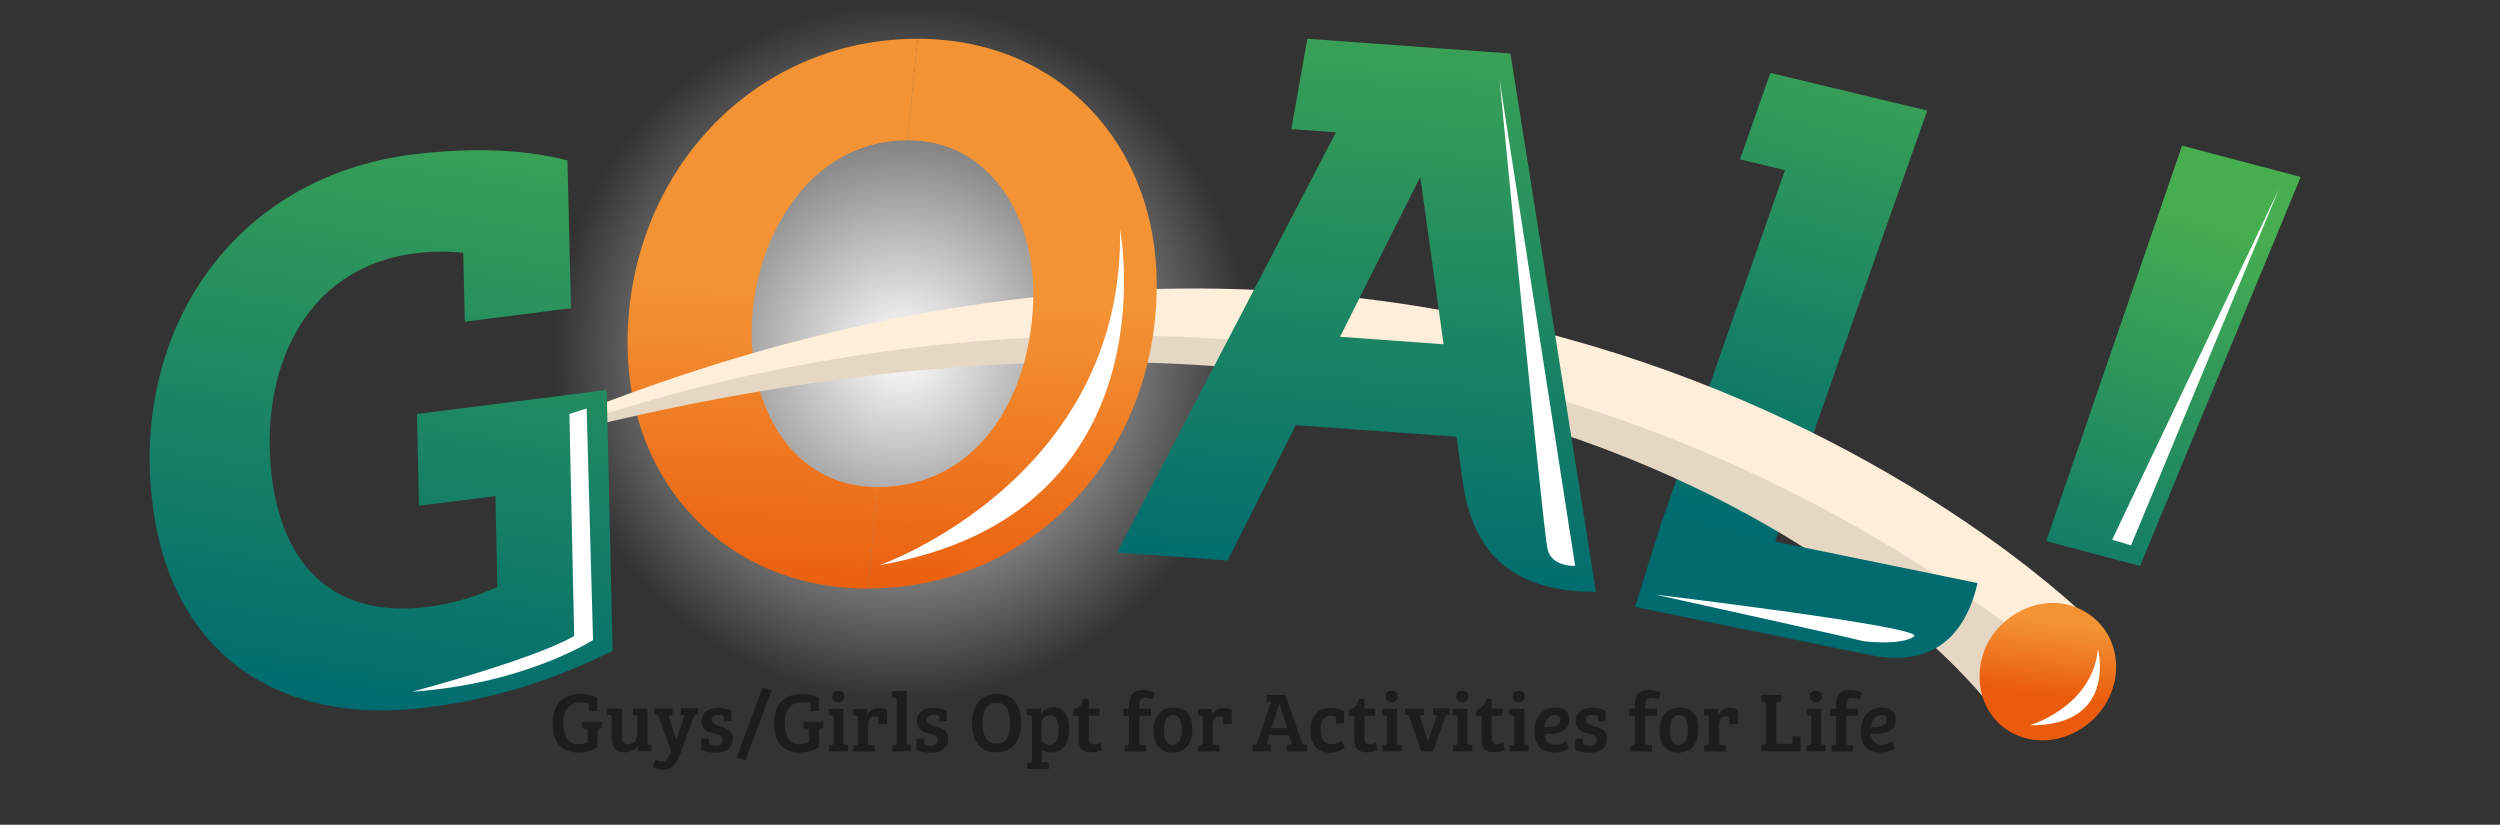 <?xml version="1.0" encoding="utf-8"?>
<!-- Generator: Adobe Illustrator 24.1.0, SVG Export Plug-In . SVG Version: 6.00 Build 0)  -->
<svg version="1.1" id="Layer_1" xmlns="http://www.w3.org/2000/svg" xmlns:xlink="http://www.w3.org/1999/xlink" x="0px" y="0px"
	 viewBox="0 0 1405.9 463.8" style="enable-background:new 0 0 1405.9 463.8;" xml:space="preserve">
<rect x="0" y="0" width="1405.9" height="463.8" fill="#333333" stroke="none"/>
<style type="text/css">
	.st0{fill:url(#SVGID_1_);}
	.st1{fill:url(#SVGID_2_);}
	.st2{fill:url(#SVGID_3_);}
	.st3{fill:#FFEEDA;}
	.st4{fill:#E6D7C4;}
	.st5{fill:url(#SVGID_4_);}
	.st6{fill:#FFFFFF;}
	.st7{fill:url(#SVGID_5_);}
	.st8{fill:#006B6F;}
	.st9{fill:url(#SVGID_6_);}
	.st10{fill:url(#SVGID_7_);}
	.st11{fill:url(#SVGID_8_);}
	.st12{enable-background:new    ;}
	.st13{fill:#1D1D1B;}
</style>
<g id="Background">
	
		<radialGradient id="SVGID_1_" cx="507.3" cy="106.3" r="195.4" gradientTransform="matrix(1 0 0 -1 0 304)" gradientUnits="userSpaceOnUse">
		<stop  offset="0" style="stop-color:#FFFFFF"/>
		<stop  offset="1" style="stop-color:#FFFFFF;stop-opacity:0"/>
	</radialGradient>
	<circle class="st0" cx="507.3" cy="197.7" r="195.4"/>
</g>
<g id="Typography">
	
		<linearGradient id="SVGID_2_" gradientUnits="userSpaceOnUse" x1="442.269" y1="343.379" x2="421.599" y2="-40.301" gradientTransform="matrix(1 0 0 -1 0 304)">
		<stop  offset="0.53" style="stop-color:#F39334"/>
		<stop  offset="1" style="stop-color:#EA5B0C"/>
	</linearGradient>
	<path class="st1" d="M488.2,331c-80,0-135.3-59.7-135.3-138c0-94.6,69.9-171.2,163.2-171.2l-5.8,57.1c-55.3,0-87.6,55.7-87.6,108.8
		c0,42.5,23.4,86.2,70.8,86.2L488.2,331z"/>
	
		<linearGradient id="SVGID_3_" gradientUnits="userSpaceOnUse" x1="975.588" y1="-84.755" x2="1045.309" y2="244.685" gradientTransform="matrix(0.998 6.627390e-02 6.627390e-02 -0.998 0.828 148.282)">
		<stop  offset="0" style="stop-color:#006B6F"/>
		<stop  offset="1" style="stop-color:#47AE50"/>
	</linearGradient>
	<polygon class="st2" points="935.1,291.7 1003.8,95.7 978.5,89.6 995.6,41 1083.8,62.2 997.5,306.7 	"/>
	<path class="st3" d="M294.8,244.8c0,0,528.2-166.3,828,152.7l52.2-48.9C1175,348.6,839.3,10.8,294.8,244.8z"/>
	<path class="st4" d="M1117.3,394.5c0,0-231.9-303.2-821.9-145.5c0,0,441.6-191.5,840.8,107.7L1117.3,394.5z"/>
	
		<linearGradient id="SVGID_4_" gradientUnits="userSpaceOnUse" x1="197.652" y1="-95.993" x2="267.932" y2="310.837" gradientTransform="matrix(1 0 0 -1 0 304)">
		<stop  offset="0" style="stop-color:#006B6F"/>
		<stop  offset="1" style="stop-color:#47AE50"/>
	</linearGradient>
	<path class="st5" d="M341.2,219.3l3.3,146.7c-33.6,16.7-67,27.2-104.8,31.9c-82.5,10.4-143.3-29.6-153.9-114.3
		c-12.3-97.9,45.5-184,146-196.7c28.1-3.5,59.7-3.9,87.3,3.3l2,83.1l-59.7,7.6l-0.9-38.7c-8.9-1-17.9-0.9-26.7,0.2
		c-64.5,8.1-88.1,68.2-80.9,126.1c6.4,50.5,35.4,79.3,87.6,72.8c13.5-1.8,26.7-5.5,39.2-11.2l-1.1-51.1l-43,5.4l-1.1-51.6
		L341.2,219.3z"/>
	<path class="st6" d="M329.9,229.7l3.6,130.2c0,0-38.1,24.7-101.7,29.1c75.6-20.6,91.1-31.4,91.1-31.4l-2.7-124.8L329.9,229.7z"/>
	
		<linearGradient id="SVGID_5_" gradientUnits="userSpaceOnUse" x1="767.278" y1="-62.583" x2="787.948" y2="321.097" gradientTransform="matrix(1 2.513010e-02 2.513010e-02 -1 -3.443 250.248)">
		<stop  offset="0" style="stop-color:#006B6F"/>
		<stop  offset="1" style="stop-color:#47AE50"/>
	</linearGradient>
	<path class="st7" d="M897.5,332.8c-3.1-0.2-6.2,0-9.3-0.2c-39.3-2.9-60-22.5-65.6-61.5l-3.5-25.5l-90.4-6.5l-38.3,76.1l-62.2-4.5
		L751.3,74.4l-25.1-1.8l9-50.8l114.2,8.3L897.5,332.8z M811.8,193.6l-13.1-94.1l-45.1,89.9L811.8,193.6z"/>
	<path class="st6" d="M843.3,44.9l42.5,273.3c0,0-13,0.8-15.5-9.2S843.3,44.9,843.3,44.9z"/>
	<path class="st8" d="M997.9,304.5l114.2,23.4c-7.4,31.9-27.3,47.2-60.2,40.5l-132.4-27.1l15.5-49.6L997.9,304.5z"/>
	<path class="st6" d="M931,334.4c0,0,113.3,25,115.3,25.8s23.9,2.8,30.1-2.4S931,334.4,931,334.4z"/>
	
		<linearGradient id="SVGID_6_" gradientUnits="userSpaceOnUse" x1="1167.101" y1="-233.439" x2="1229.121" y2="37.781" gradientTransform="matrix(0.994 0.11 0.11 -0.994 23.244 25.289)">
		<stop  offset="0" style="stop-color:#006B6F"/>
		<stop  offset="1" style="stop-color:#47AE50"/>
	</linearGradient>
	<path class="st9" d="M1293.8,99.5l-90.3,218.8l-52.8-14l76.4-222.4L1293.8,99.5z"/>
	
		<linearGradient id="SVGID_7_" gradientUnits="userSpaceOnUse" x1="1161.925" y1="-152.485" x2="1160.065" y2="-239.685" gradientTransform="matrix(0.994 0.11 0.11 -0.994 23.244 25.289)">
		<stop  offset="0.53" style="stop-color:#F39334"/>
		<stop  offset="1" style="stop-color:#EA5B0C"/>
	</linearGradient>
	<path class="st10" d="M1133.5,413.1c-18.9-8.6-25-31.2-16.6-49.6c8.6-18.9,32.4-30.3,52.2-21.3c18.9,8.6,25.9,30.4,17.3,49.3
		C1177.7,410.9,1153.8,422.3,1133.5,413.1z"/>
	<path class="st6" d="M1179.8,365c0,0,11.3,43.3-38.4,42.9C1141.4,407.9,1176.7,397.6,1179.8,365z"/>
	<polygon class="st6" points="1281.6,106.3 1198.4,306.7 1187.8,303.5 	"/>
	
		<linearGradient id="SVGID_8_" gradientUnits="userSpaceOnUse" x1="582.621" y1="331.671" x2="564.521" y2="-44.139" gradientTransform="matrix(1 0 0 -1 0 304)">
		<stop  offset="0.53" style="stop-color:#F39334"/>
		<stop  offset="1" style="stop-color:#EA5B0C"/>
	</linearGradient>
	<path class="st11" d="M493.5,273.9c58.4,0,87.6-54.4,87.6-109.2c0-42-23.4-85.8-70.8-85.8l5.7-57.1c80,0,134.5,59.7,134.5,138.4
		c0,94.6-69,170.7-162.3,170.7L493.5,273.9z"/>
	<path class="st6" d="M629.9,129.2c0,0,30.5,159.8-135.2,188.6C494.7,317.8,632,269.8,629.9,129.2z"/>
</g>
<g id="Ballz">
	<g class="st12">
		<path class="st13" d="M330.5,417.4v-7.6l-3.1-0.2v-3.7h11.1v3.6l-1.3,0.1c-0.8,0.1-1.2,0.4-1.2,1.4v9.2c-2.7,1.9-6.7,3-10.8,3
			c-9.2,0-14.4-5.3-14.4-16.4c0-12.3,7.2-16.5,15.5-16.5c3.8,0,7.5,0.9,9.6,1.9v7.6l-4.6,0.3v-3.3c0-0.8-0.1-1.2-0.9-1.4
			c-0.9-0.2-2.5-0.4-3.9-0.4c-6.7,0-9.7,4.4-9.7,11.5c0,7.6,2.5,12.1,8.5,12.1C327.2,418.5,329.4,418,330.5,417.4z"/>
		<path class="st13" d="M364.1,417.4c0,1.1,0.2,1.4,1,1.5l1.3,0.1v3.4h-7.6v-3.1h-0.1c-1.4,2.5-4.1,3.8-7.2,3.8
			c-5,0-7.5-2.6-7.5-8.2v-11.4c0-1-0.3-1.3-1.2-1.4l-1.3-0.1v-3.6h8.2v15.3c0,3.1,0.6,4.8,3.7,4.8c2.8,0,5-2.2,5-5.3v-9.6
			c0-1-0.3-1.3-1.1-1.4l-1.3-0.1v-3.6h8.1V417.4z"/>
		<path class="st13" d="M383,422.7c-2.2,6.2-4.3,10.2-10,10.2c-2.2,0-4.6-0.8-6-1.6l1.4-4.1c1.2,0.5,2.5,1,4.1,1
			c1.9,0,2.9-1.2,3.9-3.6l1-2.4l-7.3-20l-2.1-0.3v-3.5h10.2v3.6l-1.2,0.1c-0.7,0.1-1,0.6-0.8,1.3l4.1,12.6h0.1l4.6-13.8l-2.1-0.2
			v-3.7h9.7v3.5l-1,0.1c-0.9,0.1-1.1,0.4-1.5,1.4L383,422.7z"/>
		<path class="st13" d="M404,401.9c-2.1,0-3.8,0.9-3.8,2.9c0,2.2,2.1,2.8,4.7,3.6c3.5,1,7.2,2.2,7.2,7.1c0,5-3.7,7.8-9.6,7.8
			c-3.1,0-6.6-0.7-8.2-1.6v-6.2l4.3-0.3v2.4c0,0.7,0.2,1,0.8,1.2c0.7,0.3,1.9,0.5,2.8,0.5c2.5,0,4.1-0.9,4.1-3.2s-1.8-2.8-4.6-3.5
			c-3.6-0.9-7.2-2.1-7.2-7.1s4.1-7.5,9.5-7.5c2.6,0,5.4,0.6,7.3,1.7v5.7l-4.2,0.4v-2.1c0-0.8-0.1-1.1-0.7-1.3
			C405.8,401.9,404.8,401.9,404,401.9z"/>
		<path class="st13" d="M414.3,425.9l14.6-39.4l5,1.7l-14.7,39.5L414.3,425.9z"/>
		<path class="st13" d="M455,417.4v-7.6l-3.1-0.2v-3.7H463v3.6l-1.3,0.1c-0.8,0.1-1.2,0.4-1.2,1.4v9.2c-2.7,1.9-6.7,3-10.8,3
			c-9.2,0-14.4-5.3-14.4-16.4c0-12.3,7.2-16.5,15.5-16.5c3.8,0,7.5,0.9,9.6,1.9v7.6l-4.6,0.3v-3.3c0-0.8-0.1-1.2-0.9-1.4
			c-0.9-0.2-2.5-0.4-3.9-0.4c-6.7,0-9.7,4.4-9.7,11.5c0,7.6,2.5,12.1,8.5,12.1C451.7,418.5,453.9,418,455,417.4z"/>
		<path class="st13" d="M474.5,418.7l2.5,0.2v3.6h-10.8v-3.4l1.5-0.1c0.9-0.1,1.1-0.4,1.1-1.6v-13.7c0-1-0.3-1.3-1.2-1.4l-1.5-0.1
			v-3.6h8.3v20.1H474.5z M471.4,388.4c2,0,3.5,1.3,3.5,3.2c0,2-1.5,3.3-3.5,3.3c-2.1,0-3.4-1.4-3.4-3.3
			C468,389.8,469.4,388.4,471.4,388.4z"/>
		<path class="st13" d="M488.1,407.5v11.3l3.8,0.2v3.6h-12v-3.4l1.4-0.1c1-0.1,1.2-0.5,1.2-1.6v-13.8c0-1-0.3-1.2-1.1-1.3l-1.6-0.1
			v-3.6h7.8v3.6l0,0c0.9-2.1,3-4.2,6.8-4.2c1.4,0,3.1,0.2,4.4,0.9v8l-4.8,0.3v-3c0-0.8,0-1.1-0.4-1.2c-0.3-0.2-0.7-0.2-1.3-0.2
			C489.7,402.6,488.1,404.7,488.1,407.5z"/>
		<path class="st13" d="M509.9,418.7l2.5,0.2v3.6h-10.7v-3.4l1.5-0.1c0.9-0.1,1.1-0.4,1.1-1.6v-23.7c0-1-0.3-1.3-1.2-1.4l-1.5-0.1
			v-3.6h8.3V418.7z"/>
		<path class="st13" d="M525.1,401.9c-2.1,0-3.8,0.9-3.8,2.9c0,2.2,2.1,2.8,4.7,3.6c3.5,1,7.2,2.2,7.2,7.1c0,5-3.7,7.8-9.6,7.8
			c-3.1,0-6.6-0.7-8.2-1.6v-6.2l4.3-0.3v2.4c0,0.7,0.2,1,0.8,1.2c0.7,0.3,1.9,0.5,2.8,0.5c2.5,0,4.1-0.9,4.1-3.2s-1.8-2.8-4.6-3.5
			c-3.6-0.9-7.2-2.1-7.2-7.1s4.1-7.5,9.5-7.5c2.6,0,5.4,0.6,7.3,1.7v5.7l-4.2,0.4v-2.1c0-0.8-0.1-1.1-0.7-1.3
			C526.9,401.9,525.9,401.9,525.1,401.9z"/>
		<path class="st13" d="M560.2,423.1c-8.5,0-13.6-5.6-13.6-16.4c0-12.3,7.4-16.5,14.2-16.5c7.2,0,13.4,4.3,13.4,16.5
			C574.2,417.6,568.7,423.1,560.2,423.1z M560.6,418.2c5.9,0,7.5-5.6,7.5-11.4c0-4.9-1.3-11.7-7.7-11.7c-5.9,0-7.9,5.6-7.9,11.3
			C552.6,411.9,553.8,418.2,560.6,418.2z"/>
		<path class="st13" d="M580.2,403.6c0-1-0.3-1.3-1.2-1.4l-1.5-0.1v-3.6h7.9v3.1c0,0,0,0,0.1,0c1.5-2.8,4.3-3.8,7-3.8
			c5.9,0,8.7,4.5,8.7,12.1c0,8.3-3.6,13.3-10.1,13.3c-2,0-3.9-0.6-5.2-1.4v6.8l3.9,0.2v3.6h-12.1V429l1.4-0.1
			c0.9-0.1,1.2-0.4,1.2-1.6v-23.7L580.2,403.6L580.2,403.6z M585.8,417.3c1.1,0.9,2.8,1.5,4.3,1.5c3.9,0,5.2-3.7,5.2-8.3
			s-1-8.2-4.7-8.2c-3.4,0-4.9,2.7-4.9,4.4v10.6H585.8z"/>
		<path class="st13" d="M603.9,398.9c3.3-0.5,4.5-3.1,5.3-5.9h3.1v5.4h6.2l-0.3,4.1h-5.9v12.3c0,2.9,1.1,3.8,3.1,3.8
			c1.4,0,2.6-0.5,3.3-0.9l1.1,3.9c-1.3,0.9-3.6,1.5-5.9,1.5c-7.1,0-7.3-4.2-7.3-8.1v-12.5h-3.3L603.9,398.9z"/>
		<path class="st13" d="M631.7,398.5h3.2v-2c0-4.6,1.7-8.5,8-8.5c2.2,0,4.9,0.7,6.6,1.7l-1.4,3.7c-1.3-0.7-2.9-1-4.1-1
			c-2.3,0-3.3,1.3-3.3,4v2.1h6.6v4h-6.6v16.3l3.8,0.2v3.6h-12.1v-3.4l1.4-0.1c0.9-0.1,1.1-0.4,1.1-1.6v-14.9h-3.2V398.5z"/>
		<path class="st13" d="M660,397.9c3.5,0,10.5,1,10.5,12c0,9.3-4.7,13.3-11.3,13.3c-6.5,0-10.5-4.1-10.5-12.7
			C648.8,400.4,655.1,397.9,660,397.9z M664.6,410.6c0-5.2-1.2-8.5-4.9-8.5c-3.6,0-5.1,3.1-5.1,7.7c0,4.4,0.6,9,4.9,9
			C663.2,418.8,664.6,415.4,664.6,410.6z"/>
		<path class="st13" d="M682,407.5v11.3l3.8,0.2v3.6h-12v-3.4l1.4-0.1c1-0.1,1.2-0.5,1.2-1.6v-13.8c0-1-0.3-1.2-1.1-1.3l-1.6-0.1
			v-3.6h7.8v3.6l0,0c0.9-2.1,3-4.2,6.8-4.2c1.4,0,3.1,0.2,4.4,0.9v8l-4.8,0.3v-3c0-0.8,0-1.1-0.4-1.2c-0.3-0.2-0.7-0.2-1.3-0.2
			C683.7,402.6,682,404.7,682,407.5z"/>
		<path class="st13" d="M704.4,422.5v-3.6l1.1-0.1c1.1-0.1,1.3-0.7,1.6-1.5l7.7-22.5l-2.5-0.3v-3.7h10.4l9.9,27.8l2.4,0.2v3.8h-11.4
			V419l1.6-0.2c0.9-0.1,1.2-0.5,0.9-1.5l-1.3-3.8H714l-1.7,5.1l2.4,0.1v3.8H704.4L704.4,422.5z M714.9,409.5h9l-4.4-13.5h-0.1
			L714.9,409.5z"/>
		<path class="st13" d="M742.7,410.4c0,4.8,1.7,8.2,6,8.2c1.9,0,3.7-0.7,5.6-2.1l2.1,3.8c-1.8,1.5-4.8,3-8.4,3
			c-7,0-11.1-4.3-11.1-12.5c0-9.6,6-12.8,11.5-12.8c2.9,0,5.5,0.7,7.4,1.9v6.8l-4.4,0.3v-2.8c0-0.8-0.1-1.2-0.8-1.4
			c-0.5-0.1-1.3-0.2-1.9-0.2C745,402.3,742.7,404.8,742.7,410.4z"/>
		<path class="st13" d="M758.9,398.9c3.3-0.5,4.5-3.1,5.3-5.9h3.1v5.4h6.2l-0.3,4.1h-5.9v12.3c0,2.9,1.1,3.8,3.1,3.8
			c1.4,0,2.6-0.5,3.3-0.9l1.1,3.9c-1.3,0.9-3.6,1.5-5.9,1.5c-7.1,0-7.3-4.2-7.3-8.1v-12.5h-3.3L758.9,398.9z"/>
		<path class="st13" d="M785.7,418.7l2.5,0.2v3.6h-10.8v-3.4l1.5-0.1c0.9-0.1,1.1-0.4,1.1-1.6v-13.7c0-1-0.3-1.3-1.2-1.4l-1.5-0.1
			v-3.6h8.3v20.1H785.7z M782.6,388.4c2,0,3.5,1.3,3.5,3.2c0,2-1.5,3.3-3.5,3.3c-2.1,0-3.4-1.4-3.4-3.3
			C779.1,389.8,780.5,388.4,782.6,388.4z"/>
		<path class="st13" d="M815.2,398.5v3.5l-1.1,0.1c-0.8,0.1-1.1,0.3-1.5,1.4l-6.7,19h-6.6l-7.1-20.2l-2.1-0.3v-3.5h10.8v3.6
			l-1.5,0.1c-0.8,0.1-1,0.5-0.7,1.3L803,417l0,0l5-14.8l-2.1-0.2v-3.7h9.3V398.5z"/>
		<path class="st13" d="M825.4,418.7l2.5,0.2v3.6h-10.8v-3.4l1.5-0.1c0.9-0.1,1.1-0.4,1.1-1.6v-13.7c0-1-0.3-1.3-1.2-1.4l-1.5-0.1
			v-3.6h8.3v20.1H825.4z M822.3,388.4c2,0,3.5,1.3,3.5,3.2c0,2-1.5,3.3-3.5,3.3s-3.4-1.4-3.4-3.3
			C818.9,389.8,820.3,388.4,822.3,388.4z"/>
		<path class="st13" d="M830.5,398.9c3.3-0.5,4.5-3.1,5.3-5.9h3.1v5.4h6.2l-0.3,4.1h-5.9v12.3c0,2.9,1.1,3.8,3.1,3.8
			c1.4,0,2.6-0.5,3.3-0.9l1.1,3.9c-1.3,0.9-3.6,1.5-5.9,1.5c-7.1,0-7.3-4.2-7.3-8.1v-12.5H830L830.5,398.9z"/>
		<path class="st13" d="M857.2,418.7l2.5,0.2v3.6H849v-3.4l1.5-0.1c0.9-0.1,1.1-0.4,1.1-1.6v-13.7c0-1-0.3-1.3-1.2-1.4l-1.5-0.1
			v-3.6h8.3L857.2,418.7L857.2,418.7z M854.1,388.4c2,0,3.5,1.3,3.5,3.2c0,2-1.5,3.3-3.5,3.3s-3.4-1.4-3.4-3.3
			C850.7,389.8,852.1,388.4,854.1,388.4z"/>
		<path class="st13" d="M882.5,404.6c0,6.8-5.8,8.5-13.9,8.2c0.2,3.2,1.8,6,6,6c2.8,0,4.8-1.1,6-2l1.7,4c-0.8,0.6-3.9,2.4-8.3,2.4
			c-8.1,0-11.1-5.2-11.1-12c0-7.4,4.1-13.3,11.8-13.3C879.5,397.9,882.5,400.1,882.5,404.6z M874.4,402.1c-3.8,0-5.5,3.6-5.8,6.7
			c0.7,0,1.3,0,1.9,0c4.1,0,6.9-1,6.9-3.9C877.4,402.9,876.2,402.1,874.4,402.1z"/>
		<path class="st13" d="M895.6,401.9c-2.1,0-3.8,0.9-3.8,2.9c0,2.2,2.1,2.8,4.7,3.6c3.5,1,7.2,2.2,7.2,7.1c0,5-3.7,7.8-9.6,7.8
			c-3.1,0-6.6-0.7-8.2-1.6v-6.2l4.3-0.3v2.4c0,0.7,0.2,1,0.8,1.2c0.7,0.3,1.9,0.5,2.8,0.5c2.5,0,4.1-0.9,4.1-3.2s-1.8-2.8-4.6-3.5
			c-3.6-0.9-7.2-2.1-7.2-7.1s4.1-7.5,9.5-7.5c2.6,0,5.4,0.6,7.3,1.7v5.7l-4.2,0.4v-2.1c0-0.8-0.1-1.1-0.7-1.3
			C897.4,401.9,896.4,401.9,895.6,401.9z"/>
		<path class="st13" d="M916.2,398.5h3.2v-2c0-4.6,1.7-8.5,8-8.5c2.2,0,4.9,0.7,6.6,1.7l-1.4,3.7c-1.3-0.7-2.9-1-4.1-1
			c-2.3,0-3.3,1.3-3.3,4v2.1h6.6v4h-6.6v16.3l3.8,0.2v3.6h-12.1v-3.4l1.4-0.1c0.9-0.1,1.1-0.4,1.1-1.6v-14.9h-3.2V398.5z"/>
		<path class="st13" d="M944.6,397.9c3.5,0,10.5,1,10.5,12c0,9.3-4.7,13.3-11.3,13.3c-6.5,0-10.5-4.1-10.5-12.7
			C933.4,400.4,939.7,397.9,944.6,397.9z M949.2,410.6c0-5.2-1.2-8.5-4.9-8.5c-3.6,0-5.1,3.1-5.1,7.7c0,4.4,0.6,9,4.9,9
			C947.8,418.8,949.2,415.4,949.2,410.6z"/>
		<path class="st13" d="M966.6,407.5v11.3l3.8,0.2v3.6h-12v-3.4l1.4-0.1c1-0.1,1.2-0.5,1.2-1.6v-13.8c0-1-0.3-1.2-1.1-1.3l-1.6-0.1
			v-3.6h7.8v3.6l0,0c0.9-2.1,3-4.2,6.8-4.2c1.4,0,3.1,0.2,4.4,0.9v8l-4.8,0.3v-3c0-0.8,0-1.1-0.4-1.2c-0.3-0.2-0.7-0.2-1.3-0.2
			C968.2,402.6,966.6,404.7,966.6,407.5z"/>
		<path class="st13" d="M993.1,394.7l-2.6-0.1v-3.8h11.2v3.6l-1.5,0.2c-0.9,0.1-1.3,0.4-1.3,1.6v22.1h7.8c1,0,1.3-0.3,1.3-1.3v-3.1
			l4.6,0.3v8.3h-22.1v-3.6l1.5-0.1c0.9-0.1,1.2-0.4,1.2-1.5v-22.6H993.1z"/>
		<path class="st13" d="M1024.2,418.7l2.5,0.2v3.6H1016v-3.4l1.5-0.1c0.9-0.1,1.1-0.4,1.1-1.6v-13.7c0-1-0.3-1.3-1.2-1.4l-1.5-0.1
			v-3.6h8.3V418.7z M1021.1,388.4c2,0,3.5,1.3,3.5,3.2c0,2-1.5,3.3-3.5,3.3s-3.4-1.4-3.4-3.3
			C1017.7,389.8,1019.1,388.4,1021.1,388.4z"/>
		<path class="st13" d="M1029.3,398.5h3.2v-2c0-4.6,1.7-8.5,8-8.5c2.2,0,4.9,0.7,6.6,1.7l-1.4,3.7c-1.3-0.7-2.9-1-4.1-1
			c-2.3,0-3.3,1.3-3.3,4v2.1h6.6v4h-6.6v16.3l3.8,0.2v3.6H1030v-3.4l1.4-0.1c0.9-0.1,1.1-0.4,1.1-1.6v-14.9h-3.2V398.5z"/>
		<path class="st13" d="M1066,404.6c0,6.8-5.8,8.5-13.9,8.2c0.2,3.2,1.8,6,6,6c2.8,0,4.8-1.1,6-2l1.7,4c-0.8,0.6-3.9,2.4-8.3,2.4
			c-8.1,0-11.1-5.2-11.1-12c0-7.4,4.1-13.3,11.8-13.3C1063,397.9,1066,400.1,1066,404.6z M1058,402.1c-3.8,0-5.5,3.6-5.8,6.7
			c0.7,0,1.3,0,1.9,0c4.1,0,6.9-1,6.9-3.9C1060.9,402.9,1059.7,402.1,1058,402.1z"/>
	</g>
</g>
</svg>

